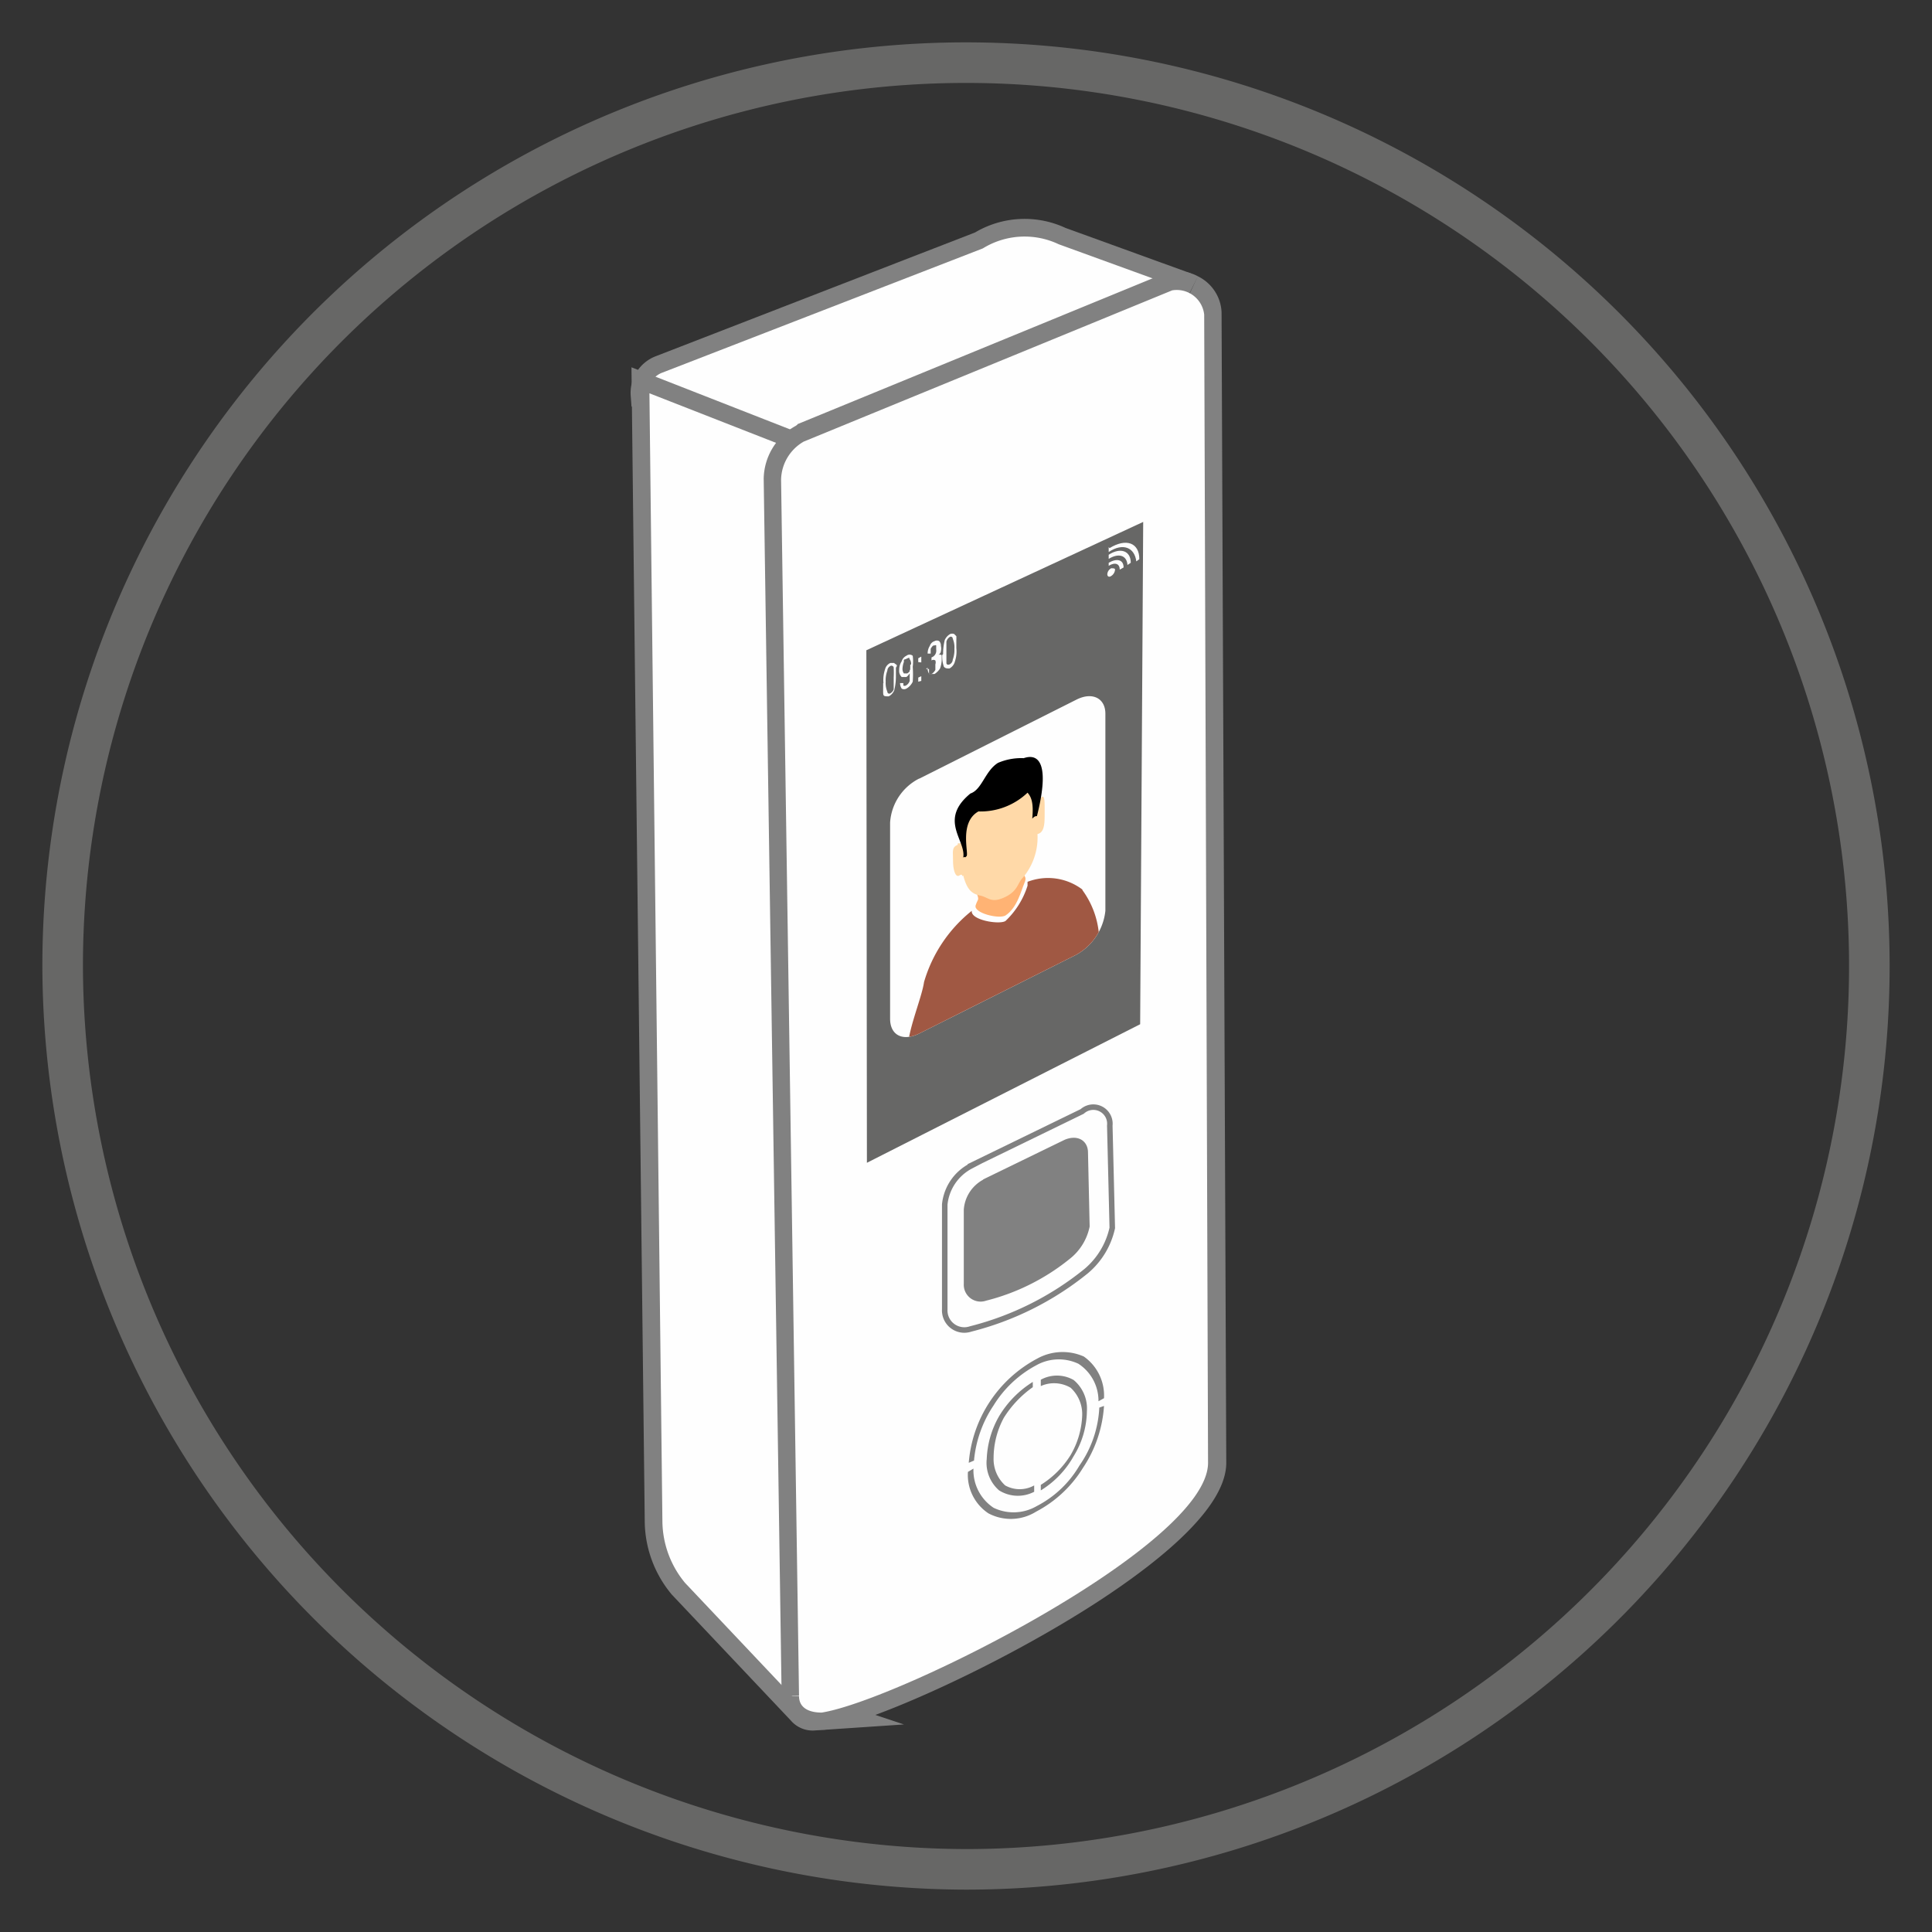 <?xml version="1.0" encoding="UTF-8"?>
<svg xmlns="http://www.w3.org/2000/svg" xmlns:xlink="http://www.w3.org/1999/xlink" id="_3.5_Touch_Screen" data-name="3.5” Touch Screen" viewBox="0 0 70 70">
  <rect x="0" y="0" width="70" height="70" fill="#333333" stroke="none"/>
  <defs>
    <style>.cls-1,.cls-2,.cls-3,.cls-7{fill:none;}.cls-2{stroke:#676766;stroke-width:1.47px;}.cls-2,.cls-3,.cls-7,.cls-8{stroke-miterlimit:10;}.cls-3,.cls-7,.cls-8{stroke:#818181;}.cls-3{stroke-width:1.28px;}.cls-4,.cls-6{fill:#fefefe;}.cls-11,.cls-12,.cls-13,.cls-14,.cls-4{fill-rule:evenodd;}.cls-5,.cls-8{fill:#818181;}.cls-7,.cls-8{stroke-width:0.2px;}.cls-9{fill:#676766;}.cls-10{clip-path:url(#clip-path);}.cls-11{fill:#a05843;}.cls-12{fill:#ffb374;}.cls-13{fill:#ffd9a8;}</style>
    <clipPath id="clip-path">
      <path class="cls-1" d="M33.31,28.21,39,25.35c.57-.29,1.05-.06,1.05.51V33A2.07,2.07,0,0,1,39,34.59l-5.7,2.86c-.59.29-1.05.06-1.05-.54V29.8a1.93,1.93,0,0,1,1.05-1.59Z"></path>
    </clipPath>
  </defs>
  <path class="cls-2" d="M35,67.73A32.73,32.73,0,1,0,2.27,35,32.81,32.81,0,0,0,35,67.73Z"></path>
  <path class="cls-3" d="M42.47,10.34,38.36,8.85A2.88,2.88,0,0,0,35.61,9L24,13.5a.78.78,0,0,0-.51.79l5,2.13.08-.09a3.17,3.17,0,0,1,.46-.36l13.35-5.48s0,0,.08,0Z"></path>
  <path class="cls-4" d="M42.54,10.37,38.36,8.85A2.88,2.88,0,0,0,35.61,9L24,13.5a.78.78,0,0,0-.51.79l5,2.13.08-.09a3.17,3.17,0,0,1,.46-.36l13.35-5.48a2.92,2.92,0,0,1,.42,0Z"></path>
  <path class="cls-3" d="M28.64,16.25l-5.11-2L24,55.11a3.54,3.54,0,0,0,.82,2.24l4.31,4.56a.4.4,0,0,0,.34.15L29.29,62a.53.53,0,0,1-.31-.54L28.3,17.38a1.58,1.58,0,0,1,.42-1.07s-.06,0-.08-.06Z"></path>
  <path class="cls-4" d="M28.64,16.25l-5.11-2L24,55.11a3.54,3.54,0,0,0,.82,2.24l4.31,4.56a.4.4,0,0,0,.34.15L29.29,62a.53.53,0,0,1-.31-.54L28.3,17.38a1.58,1.58,0,0,1,.42-1.07s-.06,0-.08-.06Z"></path>
  <path class="cls-5" d="M28.89,15.37,42.21,9.9l.49,1.19L29.37,16.53Zm13.83-4.31,0,0-.23-.6Zm-.53-1.13a.87.87,0,0,1,.42-.09l.06,1.25s.11,0,0,0Zm.42-.09a1.42,1.42,0,0,1,.79.17l-.56,1.14a.23.23,0,0,0-.17-.06Zm.79.17a1.53,1.53,0,0,1,.71.71L43,11.26a.25.25,0,0,0-.14-.11Zm.71.71a1.49,1.49,0,0,1,.15.62L43,11.4a1.06,1.06,0,0,0,0-.14Zm.15.62v0h-.63Zm0,0L44.43,53H43.15L43,11.37ZM44.43,53c0,1.51-2.07,3.35-4.68,5.05L39.07,57c2.29-1.47,4.08-3,4.08-4Zm-4.68,5.05c-3.55,2.3-8.19,4.37-9.87,4.62l-.19-1.25c1.55-.22,5.95-2.24,9.38-4.45Zm-9.87,4.62h-.22l0-1.25h.06Zm-.22,0a1.27,1.27,0,0,1-.83-.23l.71-1h.09Zm-.83-.23a1.12,1.12,0,0,1-.48-.79l1.25-.2s-.06-.06-.06,0Zm-.48-.79h0l.63-.09Zm0,0a.46.46,0,0,1,0-.2H29.6v0Zm1.25-.2Zm-1.28,0-.65-44.11H29l.65,44.08Zm-.65-44.11Zm0,0A2.22,2.22,0,0,1,28,16.22l1.08.65a1.25,1.25,0,0,0-.11.54ZM28,16.22a2.25,2.25,0,0,1,.83-.79l.65,1.07a1.1,1.1,0,0,0-.4.37Zm.83-.79.08-.06.23.6Z"></path>
  <path class="cls-6" d="M29.12,16l13.35-5.48a1,1,0,0,1,1.16.88L43.77,53c0,3-11.25,8.62-14,9.05-.43,0-.82-.15-.82-.6L28.3,17.38A1.63,1.63,0,0,1,29.12,16Z"></path>
  <path class="cls-5" d="M39.38,51.14a3.17,3.17,0,0,1-.48,1.62A3.4,3.4,0,0,1,37.71,54l0-.2a3.37,3.37,0,0,0,1.08-1.08,3.06,3.06,0,0,0,.42-1.44,1.3,1.3,0,0,0-.42-1,1.18,1.18,0,0,0-1.08-.06l0-.23A1.22,1.22,0,0,1,38.9,50a1.34,1.34,0,0,1,.48,1.13ZM35.75,52.9a3.36,3.36,0,0,1,.45-1.59,3.71,3.71,0,0,1,1.22-1.24v.19a3.86,3.86,0,0,0-1.05,1.11A3.07,3.07,0,0,0,36,52.82a1.29,1.29,0,0,0,.42,1,1.08,1.08,0,0,0,1.05,0v.23A1.28,1.28,0,0,1,36.2,54a1.32,1.32,0,0,1-.45-1.13Z"></path>
  <path class="cls-5" d="M35.1,53a4.7,4.7,0,0,1,2.47-3.77,1.9,1.9,0,0,1,1.7-.08A1.73,1.73,0,0,1,40,50.66l-.2.11a1.6,1.6,0,0,0-.73-1.36,1.67,1.67,0,0,0-1.53.06A4.06,4.06,0,0,0,36,50.92a4.28,4.28,0,0,0-.71,2ZM40,50.94a4.55,4.55,0,0,1-.76,2.24,4.37,4.37,0,0,1-1.7,1.59,1.73,1.73,0,0,1-1.73.06,1.67,1.67,0,0,1-.74-1.5l.2-.12A1.63,1.63,0,0,0,36,54.63a1.67,1.67,0,0,0,1.56-.06,3.82,3.82,0,0,0,1.55-1.47A4,4,0,0,0,39.83,51Z"></path>
  <path class="cls-7" d="M35.1,42.27l4.11-2a.6.6,0,0,1,1,.51l.09,3.71a2.84,2.84,0,0,1-.94,1.56,10.87,10.87,0,0,1-4.19,2.1.71.71,0,0,1-.94-.71l0-3.8a1.77,1.77,0,0,1,.94-1.39Z"></path>
  <path class="cls-8" d="M35.69,42.81l2.92-1.42c.4-.17.71,0,.71.37l.06,2.67a1.89,1.89,0,0,1-.68,1.1,7.76,7.76,0,0,1-3,1.5.51.51,0,0,1-.68-.51V43.83a1.24,1.24,0,0,1,.65-1Z"></path>
  <polygon class="cls-9" points="31.39 23.56 41.42 18.91 41.31 37.11 31.41 42.13 31.39 23.56"></polygon>
  <path class="cls-6" d="M32.09,24.7a.79.79,0,0,0,.06.36.07.07,0,0,0,.11.06.28.28,0,0,0,.12-.14c0-.09,0-.23,0-.43a3.43,3.43,0,0,0,0-.36c0-.06-.09-.09-.12-.06a.2.2,0,0,0-.11.17,1,1,0,0,0-.06.4Zm-.08.05a1.22,1.22,0,0,1,.06-.51.34.34,0,0,1,.19-.22s.09,0,.12,0,0,0,.08.05,0,.09,0,.14,0,.17,0,.29a2.09,2.09,0,0,1-.06.51.43.43,0,0,1-.2.22c-.11,0-.17,0-.19-.05S32,25,32,24.75Zm1-.68a.28.28,0,0,0-.06-.2c0-.05,0-.05-.11,0s-.09,0-.09.11a.86.86,0,0,0-.05.23.28.28,0,0,0,.05.19s.06,0,.12,0a.29.29,0,0,0,.11-.11c0-.06,0-.11,0-.2Zm0,.2a.2.2,0,0,1-.06.14.44.44,0,0,1-.11.12c-.09,0-.14,0-.17,0a.31.31,0,0,1-.09-.26.56.56,0,0,1,.09-.31.32.32,0,0,1,.17-.2.18.18,0,0,1,.23,0,1.56,1.56,0,0,1,0,.4,3.69,3.69,0,0,1,0,.54.56.56,0,0,1-.23.25.17.17,0,0,1-.17,0,.39.39,0,0,1-.06-.2l.12,0h0c0,.06,0,.09,0,.09a.11.11,0,0,0,.09,0,.3.3,0,0,0,.14-.17c0-.09,0-.2,0-.4Zm.26-.28v-.14l.11-.06V24Zm0,.71v-.15l.11-.05v.17Zm.28-.46.11,0h0c0,.08,0,.14,0,.17a.18.18,0,0,0,.11,0,.43.43,0,0,0,.12-.14s0-.11,0-.2a.21.21,0,0,0,0-.14.12.12,0,0,0-.14,0l0,0h0v-.11h0a.26.26,0,0,0,.17-.29c0-.08,0-.11,0-.14s-.06,0-.11,0a.41.41,0,0,0-.09.12s0,.08,0,.17v0l-.11,0h0a.51.51,0,0,1,.08-.28.26.26,0,0,1,.17-.17.17.17,0,0,1,.17,0,.23.23,0,0,1,.06.17.42.42,0,0,1,0,.2c0,.05-.05.11-.11.14a.12.12,0,0,1,.14,0s0,.08,0,.17a1,1,0,0,1-.06.31.64.64,0,0,1-.2.2c-.08,0-.14,0-.19,0a.35.35,0,0,1-.06-.23Zm.74-.59c0,.17,0,.31,0,.37s.06.08.12.05a.2.2,0,0,0,.11-.17,1,1,0,0,0,.06-.39.81.81,0,0,0-.06-.37.07.07,0,0,0-.11-.06.28.28,0,0,0-.12.17c0,.06,0,.2,0,.4Zm-.12.05a2.09,2.09,0,0,1,.06-.51.48.48,0,0,1,.2-.22.22.22,0,0,1,.14,0l.08.08a1.3,1.3,0,0,1,0,.15v.28a1.14,1.14,0,0,1-.05.48.4.4,0,0,1-.2.26c-.09,0-.14,0-.2-.06a1.1,1.1,0,0,1-.06-.43Z"></path>
  <path class="cls-6" d="M40.17,19.82h0V20h0c.51-.34.94-.17,1,.34l.11-.08c0-.6-.48-.77-1.08-.4Z"></path>
  <path class="cls-6" d="M40.17,20.1h0v.15h0c.37-.23.66-.12.68.22l.12-.08c0-.43-.37-.57-.8-.29Z"></path>
  <path class="cls-6" d="M40.17,20.39h0v.11h0c.23-.14.4-.08.4.14l.14-.08c0-.29-.25-.34-.54-.17Z"></path>
  <path class="cls-6" d="M40.26,20.59c.08,0,.14,0,.14.05a.3.3,0,0,1-.14.23c-.09.06-.14,0-.14-.06a.26.26,0,0,1,.14-.22Z"></path>
  <path class="cls-6" d="M33.31,28.21,39,25.35c.57-.29,1.05-.06,1.05.51V33A2.07,2.07,0,0,1,39,34.59l-5.7,2.86c-.59.29-1.05.06-1.05-.54V29.8a1.93,1.93,0,0,1,1.05-1.59Z"></path>
  <g class="cls-10">
    <path class="cls-11" d="M39.21,32.24a3.16,3.16,0,0,1,.57,2.43,21.07,21.07,0,0,1-2.87,1.93,16.89,16.89,0,0,1-4,1.62c-.14-.63.48-2,.57-2.64A5.14,5.14,0,0,1,35.21,33c-.05.34,1,.51,1.22.37a3,3,0,0,0,.8-1.28s0-.08,0-.14a2.06,2.06,0,0,1,2,.29Z"></path>
    <path class="cls-12" d="M35.35,32.26c.15.4.09.26,0,.54s.85.51,1.08.37c.43-.28.57-.91.68-1.16s0-.23-.08-.45-1.17.36-1.48.62c-.11.08-.22,0-.2.08Z"></path>
    <path class="cls-13" d="M34.7,30.56a.25.25,0,0,1,.12,0,2.78,2.78,0,0,1,1.36-2.3,1.09,1.09,0,0,1,1.44.71s0,0,.12-.09.11.2.11.57,0,.71-.26.77a2.26,2.26,0,0,1-.53,1.58c-.2.2-.17.48-.66.71s-.59,0-.88-.06-.48-.19-.62-.73c-.06.08,0-.09-.14,0s-.23-.2-.23-.54-.05-.48.17-.57Z"></path>
    <path class="cls-14" d="M34.9,31.07c.11-.62-.91-1.36.26-2.32.42-.14.53-.82,1-1.11a2.14,2.14,0,0,1,.93-.17c.65-.22.91.4.48,2.1-.05,0-.08,0-.17.09.06-.6-.05-.8-.17-.94a2.47,2.47,0,0,1-1.78.68c-.71.4-.34,1.53-.43,1.62s0,0-.14.05Z"></path>
  </g>
</svg>
